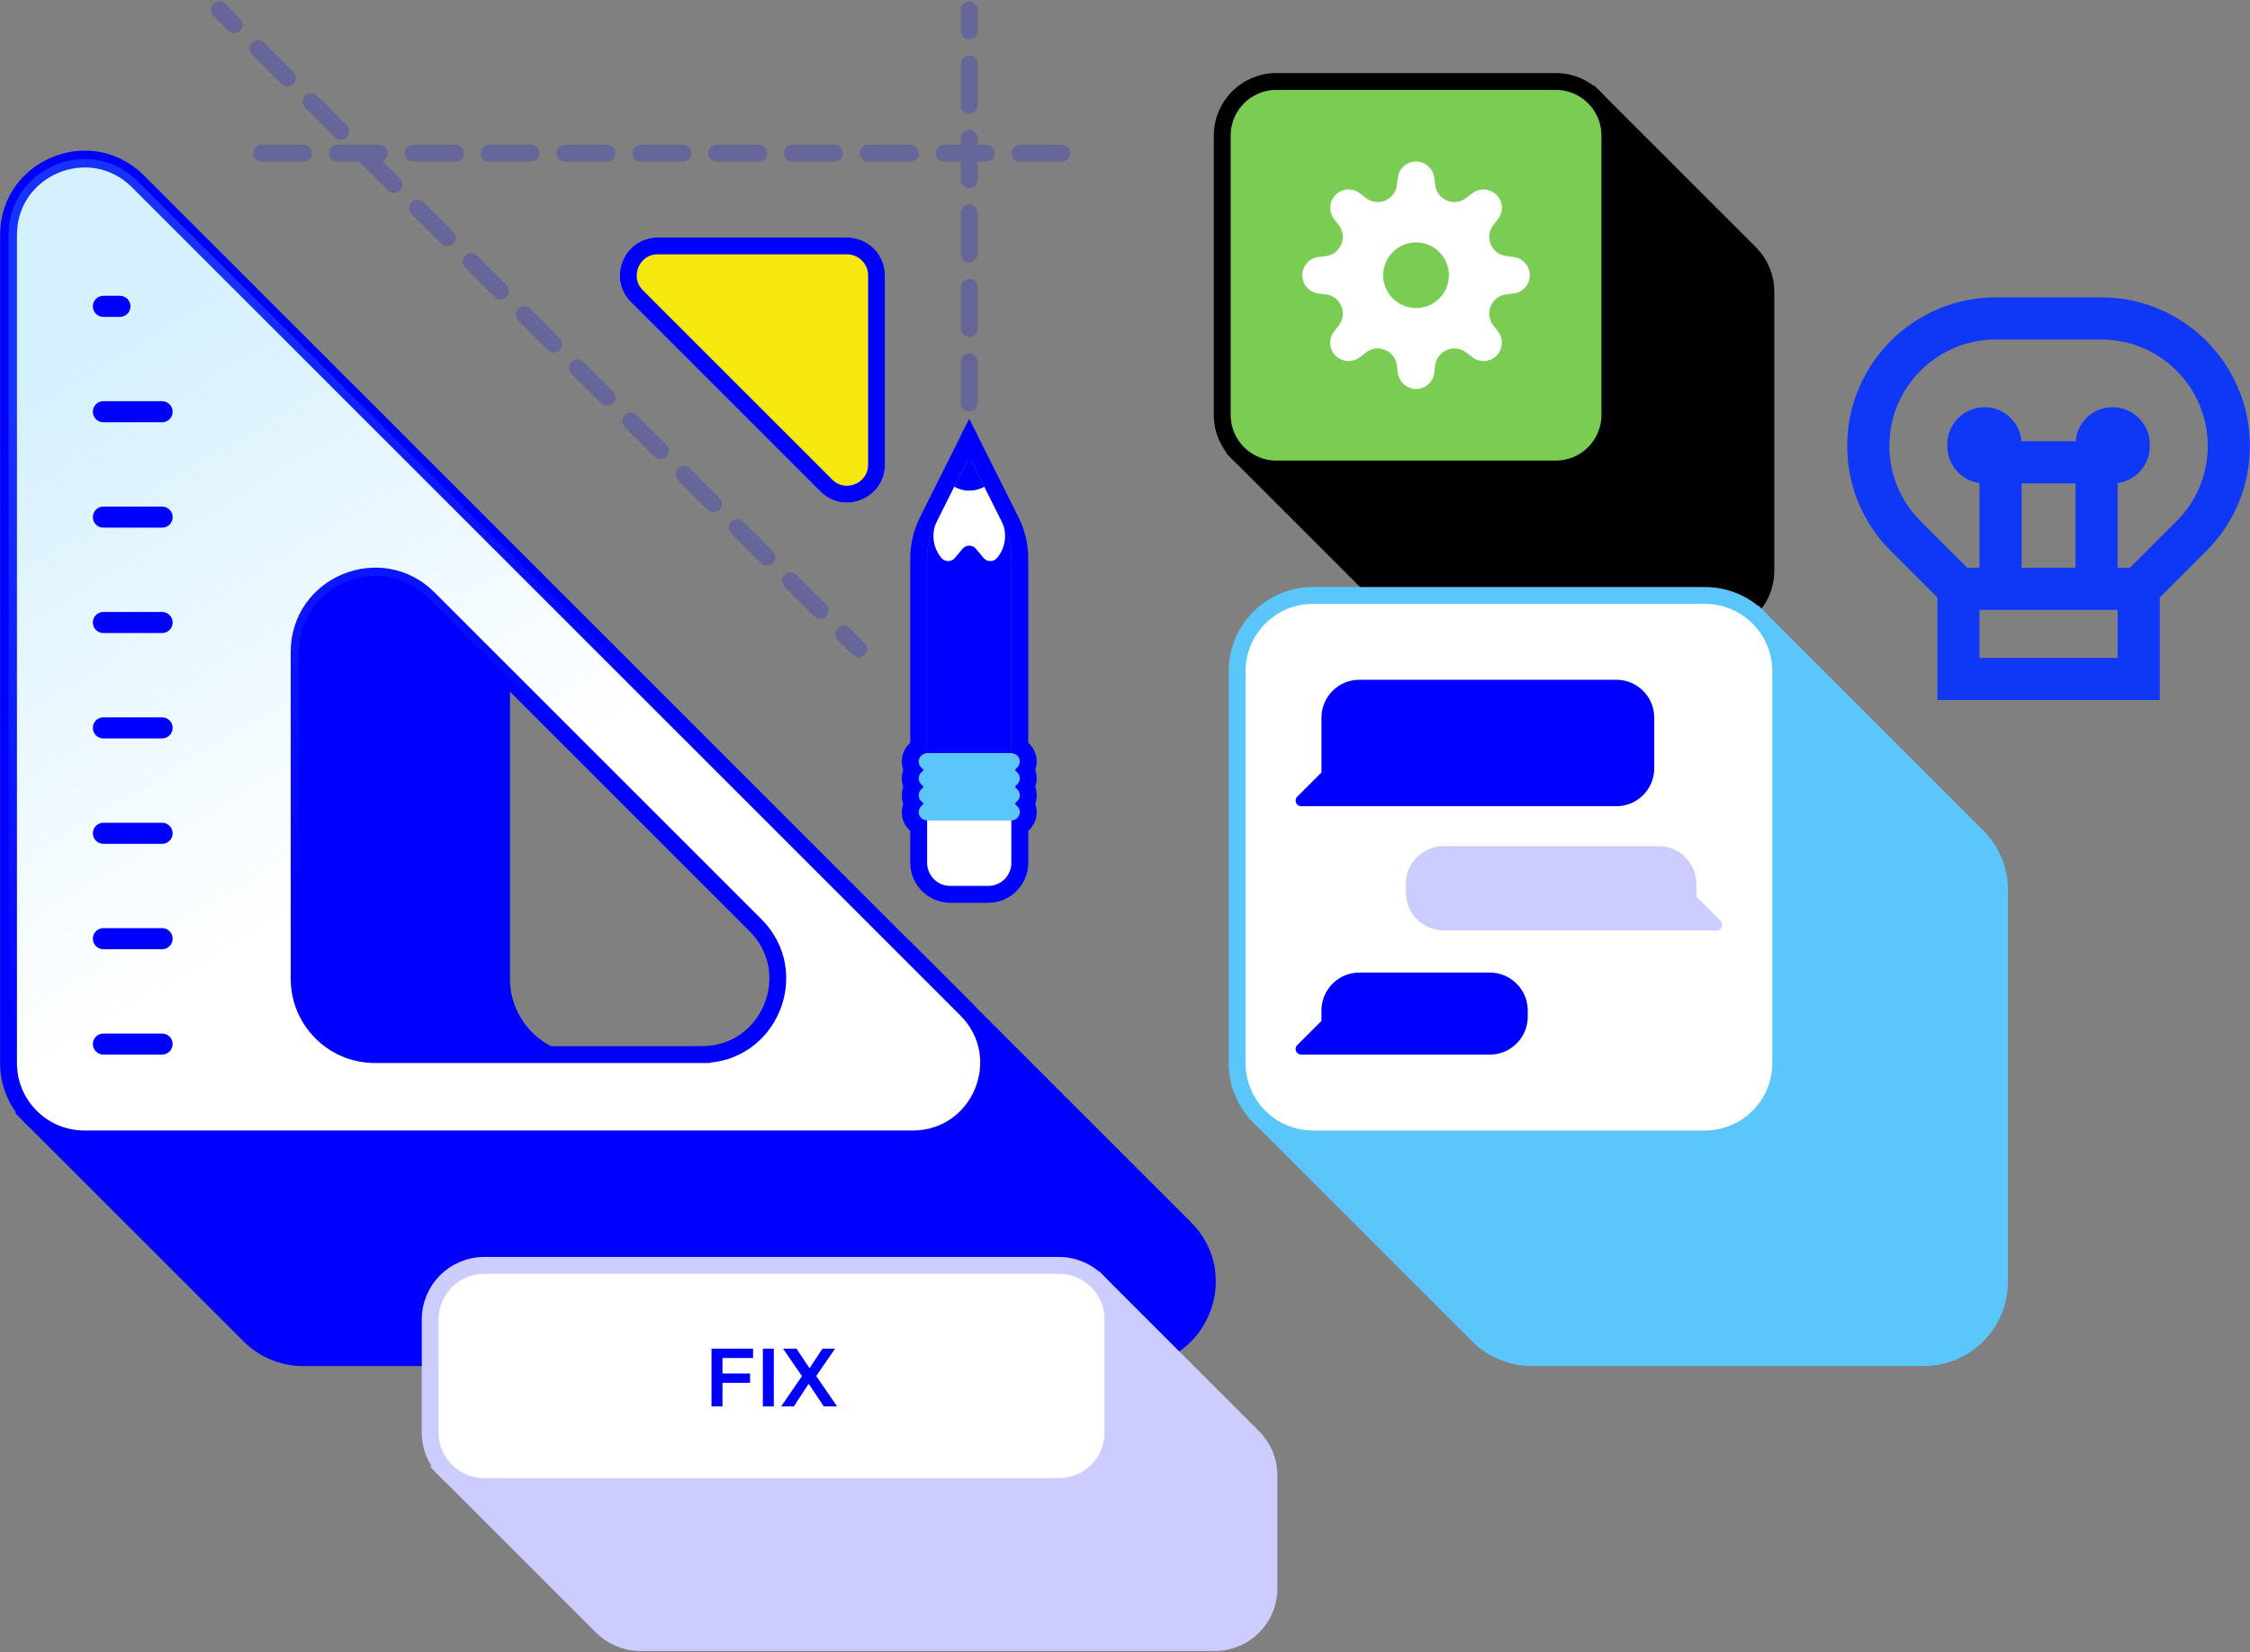 <svg width="712" height="523" viewBox="0 0 712 523" fill="none" xmlns="http://www.w3.org/2000/svg">
<rect x="0" y="0" width="712" height="523" fill="#808080" stroke="none"/>
<g clip-path="url(#clip0_3449_2462)">
<path d="M320.057 257.461H293.37V280.432H320.057V257.461Z" fill="white"/>
<path d="M320.057 176.822C320.057 173.097 319.189 169.422 317.524 166.089L306.714 144.47L295.905 166.089C294.238 169.422 293.372 173.095 293.372 176.822V250.276H320.058L320.057 176.822Z" fill="#0000FF"/>
<path d="M374.997 388.745L290.7 304.449V347H30.267L9.729 353.462L78.945 422.679C78.945 422.679 78.953 422.687 78.957 422.691L78.965 422.698C83.307 427.032 89.3 429.715 95.921 429.715H358.029C379.409 429.715 390.117 403.865 374.999 388.746L374.997 388.745Z" fill="#0000FF" stroke="#0000FF" stroke-width="5.333" stroke-miterlimit="10"/>
<path d="M305.774 319.523L43.667 57.414C28.549 42.297 2.698 53.002 2.698 74.384V336.492C2.698 349.746 13.443 360.491 26.697 360.491H288.805C310.185 360.491 320.891 334.64 305.774 319.523ZM222.088 333.804H118.66C105.406 333.804 94.661 323.06 94.661 309.806V206.376C94.661 184.996 120.511 174.289 135.629 189.406L239.058 292.835C254.175 307.953 243.469 333.803 222.088 333.803V333.804Z" fill="white" stroke="#0000FF" stroke-width="5.333" stroke-miterlimit="10"/>
<path opacity="0.5" d="M305.774 319.523L43.667 57.414C28.549 42.297 2.698 53.002 2.698 74.384V336.492C2.698 349.746 13.443 360.491 26.697 360.491H288.805C310.185 360.491 320.891 334.64 305.774 319.523ZM222.088 333.804H118.66C105.406 333.804 94.661 323.06 94.661 309.806V206.376C94.661 184.996 120.511 174.289 135.629 189.406L239.058 292.835C254.175 307.953 243.469 333.803 222.088 333.803V333.804Z" fill="url(#paint0_linear_3449_2462)"/>
<path d="M161.377 309.806V215.155L135.629 189.408C120.511 174.29 94.661 184.996 94.661 206.377V309.807C94.661 323.061 105.406 333.806 118.66 333.806H185.376C172.122 333.806 161.377 323.061 161.377 309.807V309.806Z" fill="#0000FF"/>
<path d="M51.296 327.133H32.721C30.878 327.133 29.385 328.626 29.385 330.469C29.385 332.311 30.878 333.804 32.721 333.804H51.296C53.138 333.804 54.631 332.311 54.631 330.469C54.631 328.626 53.138 327.133 51.296 327.133Z" fill="#0000FF"/>
<path d="M51.296 293.775H32.721C30.878 293.775 29.385 295.268 29.385 297.111C29.385 298.953 30.878 300.446 32.721 300.446H51.296C53.138 300.446 54.631 298.953 54.631 297.111C54.631 295.268 53.138 293.775 51.296 293.775Z" fill="#0000FF"/>
<path d="M51.296 260.417H32.721C30.878 260.417 29.385 261.91 29.385 263.753C29.385 265.595 30.878 267.088 32.721 267.088H51.296C53.138 267.088 54.631 265.595 54.631 263.753C54.631 261.91 53.138 260.417 51.296 260.417Z" fill="#0000FF"/>
<path d="M51.296 227.059H32.721C30.878 227.059 29.385 228.552 29.385 230.395C29.385 232.237 30.878 233.73 32.721 233.73H51.296C53.138 233.73 54.631 232.237 54.631 230.395C54.631 228.552 53.138 227.059 51.296 227.059Z" fill="#0000FF"/>
<path d="M51.296 193.701H32.721C30.878 193.701 29.385 195.194 29.385 197.037C29.385 198.879 30.878 200.372 32.721 200.372H51.296C53.138 200.372 54.631 198.879 54.631 197.037C54.631 195.194 53.138 193.701 51.296 193.701Z" fill="#0000FF"/>
<path d="M51.296 160.343H32.721C30.878 160.343 29.385 161.836 29.385 163.679C29.385 165.521 30.878 167.014 32.721 167.014H51.296C53.138 167.014 54.631 165.521 54.631 163.679C54.631 161.836 53.138 160.343 51.296 160.343Z" fill="#0000FF"/>
<path d="M51.296 126.985H32.721C30.878 126.985 29.385 128.478 29.385 130.321C29.385 132.163 30.878 133.656 32.721 133.656H51.296C53.138 133.656 54.631 132.163 54.631 130.321C54.631 128.478 53.138 126.985 51.296 126.985Z" fill="#0000FF"/>
<path d="M37.952 93.627H32.721C30.878 93.627 29.385 95.12 29.385 96.963C29.385 98.805 30.878 100.298 32.721 100.298H37.952C39.795 100.298 41.288 98.805 41.288 96.963C41.288 95.12 39.795 93.627 37.952 93.627Z" fill="#0000FF"/>
<g opacity="0.2">
<path d="M144.087 45.843H130.755C129.283 45.843 128.088 47.038 128.088 48.51C128.088 49.981 129.283 51.176 130.755 51.176H144.087C145.559 51.176 146.754 49.981 146.754 48.51C146.754 47.038 145.559 45.843 144.087 45.843Z" fill="#0000FF"/>
<path d="M96.09 45.843H82.758C81.286 45.843 80.091 47.038 80.091 48.51C80.091 49.981 81.286 51.176 82.758 51.176H96.09C97.562 51.176 98.757 49.981 98.757 48.51C98.757 47.038 97.562 45.843 96.09 45.843Z" fill="#0000FF"/>
<path d="M194.751 48.51C194.751 47.038 193.556 45.843 192.084 45.843H178.752C177.28 45.843 176.085 47.038 176.085 48.51C176.085 49.981 177.28 51.176 178.752 51.176H192.084C193.556 51.176 194.751 49.981 194.751 48.51Z" fill="#0000FF"/>
<path d="M154.753 51.176H168.086C169.558 51.176 170.752 49.981 170.752 48.51C170.752 47.038 169.558 45.843 168.086 45.843H154.753C153.281 45.843 152.087 47.038 152.087 48.51C152.087 49.981 153.281 51.176 154.753 51.176Z" fill="#0000FF"/>
<path d="M226.749 51.176H240.082C241.553 51.176 242.748 49.981 242.748 48.51C242.748 47.038 241.553 45.843 240.082 45.843H226.749C225.277 45.843 224.083 47.038 224.083 48.51C224.083 49.981 225.277 51.176 226.749 51.176Z" fill="#0000FF"/>
<path d="M202.75 51.176H216.083C217.555 51.176 218.75 49.981 218.75 48.51C218.75 47.038 217.555 45.843 216.083 45.843H202.75C201.279 45.843 200.084 47.038 200.084 48.51C200.084 49.981 201.279 51.176 202.75 51.176Z" fill="#0000FF"/>
<path d="M266.747 48.51C266.747 47.038 265.552 45.843 264.08 45.843H250.748C249.276 45.843 248.081 47.038 248.081 48.51C248.081 49.981 249.276 51.176 250.748 51.176H264.08C265.552 51.176 266.747 49.981 266.747 48.51Z" fill="#0000FF"/>
<path d="M336.076 45.843H322.743C321.271 45.843 320.077 47.038 320.077 48.51C320.077 49.981 321.271 51.176 322.743 51.176H336.076C337.548 51.176 338.742 49.981 338.742 48.51C338.742 47.038 337.548 45.843 336.076 45.843Z" fill="#0000FF"/>
<path d="M288.079 45.843H274.746C273.274 45.843 272.08 47.038 272.08 48.51C272.08 49.981 273.274 51.176 274.746 51.176H288.079C289.551 51.176 290.745 49.981 290.745 48.51C290.745 47.038 289.551 45.843 288.079 45.843Z" fill="#0000FF"/>
<path d="M312.077 45.843H309.38V43.804C309.38 42.333 308.186 41.138 306.714 41.138C305.242 41.138 304.047 42.333 304.047 43.804V45.843H298.745C297.273 45.843 296.078 47.038 296.078 48.51C296.078 49.981 297.273 51.176 298.745 51.176H304.047V56.893C304.047 58.365 305.242 59.559 306.714 59.559C308.186 59.559 309.38 58.365 309.38 56.893V51.176H312.077C313.549 51.176 314.744 49.981 314.744 48.51C314.744 47.038 313.549 45.843 312.077 45.843Z" fill="#0000FF"/>
<path d="M268.896 198.815C267.855 197.774 266.167 197.774 265.125 198.815C264.084 199.856 264.084 201.546 265.125 202.586L269.84 207.299C270.361 207.82 271.042 208.08 271.725 208.08C272.408 208.08 273.089 207.82 273.61 207.299C274.652 206.257 274.652 204.568 273.61 203.528L268.896 198.815Z" fill="#0000FF"/>
<path d="M134.065 63.983C133.024 62.942 131.336 62.942 130.295 63.983C129.254 65.025 129.254 66.714 130.295 67.754L139.658 77.116C140.18 77.637 140.861 77.897 141.544 77.897C142.226 77.897 142.907 77.637 143.429 77.116C144.47 76.075 144.47 74.385 143.429 73.345L134.065 63.983Z" fill="#0000FF"/>
<path d="M90.983 27.337C91.665 27.337 92.346 27.077 92.868 26.556C93.909 25.515 93.909 23.827 92.868 22.786L83.506 13.424C82.464 12.382 80.776 12.382 79.735 13.424C78.694 14.465 78.694 16.153 79.735 17.194L89.097 26.556C89.619 27.077 90.3 27.337 90.983 27.337Z" fill="#0000FF"/>
<path d="M252.045 181.96C251.004 180.919 249.316 180.919 248.274 181.96C247.233 183.001 247.233 184.689 248.274 185.731L257.636 195.093C258.158 195.614 258.839 195.874 259.522 195.874C260.204 195.874 260.886 195.614 261.407 195.093C262.448 194.051 262.448 192.364 261.407 191.322L252.045 181.96Z" fill="#0000FF"/>
<path d="M121.067 50.985C122.054 50.595 122.755 49.636 122.755 48.51C122.755 47.038 121.561 45.843 120.089 45.843H106.756C105.284 45.843 104.09 47.038 104.09 48.51C104.09 49.981 105.284 51.176 106.756 51.176H113.717L122.805 60.263C123.326 60.785 124.007 61.045 124.69 61.045C125.372 61.045 126.054 60.785 126.575 60.263C127.616 59.222 127.616 57.534 126.575 56.493L121.067 50.985Z" fill="#0000FF"/>
<path d="M105.951 43.408C106.472 43.93 107.154 44.19 107.836 44.19C108.519 44.19 109.2 43.93 109.721 43.408C110.763 42.367 110.763 40.678 109.721 39.638L100.358 30.276C99.317 29.235 97.629 29.235 96.588 30.276C95.546 31.317 95.546 33.006 96.588 34.046L105.951 43.408Z" fill="#0000FF"/>
<path d="M150.92 80.838C149.879 79.797 148.191 79.797 147.15 80.838C146.109 81.879 146.109 83.567 147.15 84.609L156.512 93.971C157.033 94.492 157.715 94.752 158.397 94.752C159.08 94.752 159.761 94.492 160.282 93.971C161.324 92.93 161.324 91.242 160.282 90.2L150.92 80.838Z" fill="#0000FF"/>
<path d="M235.19 165.106C234.149 164.065 232.461 164.065 231.419 165.106C230.378 166.148 230.378 167.836 231.419 168.877L240.781 178.239C241.303 178.76 241.984 179.02 242.667 179.02C243.349 179.02 244.031 178.76 244.552 178.239C245.593 177.198 245.593 175.51 244.552 174.469L235.19 165.106Z" fill="#0000FF"/>
<path d="M218.335 148.253C217.294 147.212 215.606 147.212 214.564 148.253C213.523 149.294 213.523 150.983 214.564 152.023L223.928 161.385C224.449 161.907 225.13 162.167 225.813 162.167C226.496 162.167 227.177 161.907 227.698 161.385C228.74 160.344 228.74 158.655 227.698 157.615L218.335 148.253Z" fill="#0000FF"/>
<path d="M167.774 97.691C166.733 96.649 165.045 96.649 164.003 97.691C162.962 98.732 162.962 100.42 164.003 101.461L173.366 110.823C173.887 111.344 174.568 111.604 175.251 111.604C175.933 111.604 176.615 111.344 177.136 110.823C178.177 109.782 178.177 108.094 177.136 107.053L167.774 97.691Z" fill="#0000FF"/>
<path d="M201.483 131.399C200.441 130.358 198.753 130.358 197.712 131.399C196.671 132.44 196.671 134.128 197.712 135.17L207.074 144.532C207.596 145.053 208.277 145.313 208.959 145.313C209.642 145.313 210.323 145.053 210.845 144.532C211.886 143.49 211.886 141.803 210.845 140.761L201.483 131.399Z" fill="#0000FF"/>
<path d="M184.628 114.546C183.586 113.504 181.898 113.504 180.857 114.546C179.816 115.587 179.816 117.276 180.857 118.316L190.221 127.678C190.742 128.199 191.423 128.459 192.106 128.459C192.788 128.459 193.47 128.199 193.991 127.678C195.032 126.637 195.032 124.948 193.991 123.908L184.628 114.546Z" fill="#0000FF"/>
<path d="M71.3 1.218C70.258 0.176 68.57 0.176 67.529 1.218C66.488 2.259 66.488 3.948 67.529 4.988L72.244 9.701C72.765 10.222 73.446 10.482 74.129 10.482C74.811 10.482 75.493 10.222 76.014 9.701C77.055 8.66 77.055 6.971 76.014 5.931L71.3 1.218Z" fill="#0000FF"/>
<path d="M306.712 12.436C308.184 12.436 309.379 11.241 309.379 9.769V3.103C309.379 1.631 308.184 0.436 306.712 0.436C305.24 0.436 304.046 1.631 304.046 3.103V9.769C304.046 11.241 305.24 12.436 306.712 12.436Z" fill="#0000FF"/>
<path d="M306.712 35.998C308.184 35.998 309.379 34.804 309.379 33.332V20.242C309.379 18.77 308.184 17.575 306.712 17.575C305.24 17.575 304.046 18.77 304.046 20.242V33.332C304.046 34.804 305.24 35.998 306.712 35.998Z" fill="#0000FF"/>
<path d="M306.712 111.822C305.24 111.822 304.046 113.016 304.046 114.488V127.578C304.046 129.05 305.24 130.245 306.712 130.245C308.184 130.245 309.379 129.05 309.379 127.578V114.488C309.379 113.016 308.184 111.822 306.712 111.822Z" fill="#0000FF"/>
<path d="M306.712 64.698C305.24 64.698 304.046 65.892 304.046 67.364V80.454C304.046 81.926 305.24 83.121 306.712 83.121C308.184 83.121 309.379 81.926 309.379 80.454V67.364C309.379 65.892 308.184 64.698 306.712 64.698Z" fill="#0000FF"/>
<path d="M306.712 88.26C305.24 88.26 304.046 89.455 304.046 90.927V104.017C304.046 105.489 305.24 106.683 306.712 106.683C308.184 106.683 309.379 105.489 309.379 104.017V90.927C309.379 89.455 308.184 88.26 306.712 88.26Z" fill="#0000FF"/>
<path d="M306.712 135.384C305.24 135.384 304.046 136.579 304.046 138.051V144.717C304.046 146.189 305.24 147.384 306.712 147.384C308.184 147.384 309.379 146.189 309.379 144.717V138.051C309.379 136.579 308.184 135.384 306.712 135.384Z" fill="#0000FF"/>
</g>
<path d="M199.68 95.659L259.564 155.543C267.124 163.103 280.049 157.748 280.049 147.058V87.174C280.049 80.546 274.677 75.174 268.049 75.174H208.165C197.475 75.174 192.121 88.099 199.68 95.659Z" fill="#F6E70E"/>
<path d="M268.048 80.507C271.724 80.507 274.714 83.498 274.714 87.174V147.058C274.714 151.246 271.281 153.748 267.961 153.748C266.752 153.748 264.968 153.406 263.334 151.773L203.449 91.888C200.527 88.966 201.604 85.589 202.004 84.623C202.404 83.658 204.029 80.507 208.162 80.507H268.047M268.048 75.174H208.164C197.474 75.174 192.119 88.099 199.679 95.659L259.563 155.543C262.007 157.987 265.013 159.081 267.961 159.081C274.13 159.081 280.047 154.291 280.047 147.058V87.174C280.047 80.546 274.676 75.174 268.048 75.174Z" fill="#0000FF"/>
<path d="M322.725 246.376C322.725 245.462 322.265 244.654 321.563 244.174C321.223 243.942 321.226 243.474 321.566 243.24C322.379 242.682 322.867 241.685 322.689 240.591C322.475 239.279 321.243 238.37 319.914 238.37H293.514C292.185 238.37 290.952 239.278 290.739 240.591C290.561 241.686 291.049 242.682 291.861 243.24C292.2 243.474 292.202 243.942 291.864 244.174C291.163 244.655 290.701 245.462 290.701 246.376C290.701 247.291 291.163 248.099 291.864 248.579C292.202 248.811 292.202 249.277 291.864 249.509C291.161 249.991 290.701 250.797 290.701 251.712C290.701 252.627 291.161 253.433 291.862 253.914C292.202 254.148 292.2 254.614 291.86 254.848C291.047 255.406 290.559 256.402 290.737 257.497C290.951 258.809 292.184 259.718 293.513 259.718H319.913C321.242 259.718 322.474 258.81 322.687 257.497C322.866 256.402 322.378 255.406 321.565 254.848C321.226 254.614 321.223 254.146 321.562 253.914C322.263 253.433 322.723 252.627 322.723 251.712C322.723 250.797 322.263 249.989 321.561 249.509C321.222 249.277 321.222 248.811 321.561 248.579C322.262 248.097 322.725 247.291 322.725 246.376Z" fill="#5BC6FA"/>
<path d="M297.873 176.559L297.909 176.602C299.019 177.934 301.065 177.934 302.175 176.602L304.58 173.715C305.691 172.383 307.736 172.383 308.847 173.715L311.252 176.602C312.363 177.934 314.408 177.934 315.518 176.602L315.554 176.559C318.289 173.277 318.822 168.688 316.912 164.865L307.572 146.186C307.219 145.478 306.208 145.478 305.855 146.186L296.516 164.865C294.605 168.686 295.137 173.277 297.873 176.559Z" fill="white"/>
<path d="M306.714 144.47L301.921 154.056C304.9 155.715 308.527 155.715 311.507 154.056L306.714 144.47Z" fill="#0000FF"/>
<path d="M306.712 144.47L307.571 146.188L307.588 146.222L311.505 154.058L312.117 155.28L317.522 166.09C319.189 169.424 320.055 173.097 320.055 176.823V238.383C321.329 238.446 322.482 239.327 322.687 240.591C322.866 241.686 322.378 242.682 321.565 243.24C321.226 243.474 321.223 243.942 321.563 244.174C322.265 244.655 322.725 245.462 322.725 246.376C322.725 247.291 322.265 248.099 321.562 248.579C321.223 248.811 321.223 249.277 321.562 249.509C322.263 249.991 322.725 250.797 322.725 251.713C322.725 252.629 322.265 253.435 321.563 253.916C321.225 254.149 321.227 254.616 321.566 254.849C322.378 255.408 322.866 256.405 322.689 257.498C322.483 258.762 321.33 259.643 320.057 259.706V273.061C320.057 277.13 316.757 280.43 312.688 280.43H300.738C296.669 280.43 293.37 277.13 293.37 273.061V259.706C292.097 259.643 290.944 258.762 290.737 257.497C290.56 256.404 291.048 255.406 291.86 254.848C292.198 254.614 292.201 254.146 291.862 253.914C291.161 253.433 290.7 252.627 290.7 251.712C290.7 250.797 291.161 249.989 291.862 249.508C292.201 249.276 292.201 248.809 291.862 248.577C291.161 248.096 290.7 247.29 290.7 246.375C290.7 245.46 291.161 244.652 291.862 244.172C292.202 243.939 292.198 243.472 291.86 243.239C291.048 242.68 290.559 241.683 290.737 240.59C290.943 239.326 292.097 238.443 293.37 238.381V176.82C293.37 173.095 294.237 169.421 295.904 166.088L296.514 164.865L301.307 155.279L306.712 144.47ZM306.712 132.546L301.943 142.085L296.538 152.894L292.589 160.793L291.745 162.483L291.718 162.536L291.182 163.607L291.133 163.705C289.108 167.756 288.037 172.291 288.037 176.822V235.124C286.705 236.306 285.769 237.914 285.473 239.734C285.253 241.085 285.391 242.446 285.831 243.694C285.528 244.543 285.368 245.45 285.368 246.376C285.368 247.299 285.527 248.199 285.825 249.045C285.525 249.891 285.368 250.792 285.368 251.713C285.368 252.64 285.528 253.545 285.831 254.396C285.391 255.644 285.255 257.004 285.473 258.354C285.769 260.175 286.704 261.783 288.037 262.966V273.064C288.037 280.068 293.734 285.766 300.738 285.766H312.688C319.691 285.766 325.39 280.068 325.39 273.064V262.966C326.722 261.783 327.656 260.177 327.952 258.356C328.172 257.005 328.035 255.644 327.595 254.396C327.898 253.546 328.058 252.64 328.058 251.713C328.058 250.791 327.899 249.891 327.6 249.044C327.899 248.199 328.058 247.298 328.058 246.376C328.058 245.45 327.898 244.544 327.595 243.695C328.036 242.446 328.172 241.085 327.951 239.733C327.655 237.913 326.72 236.306 325.388 235.124V176.822C325.388 172.293 324.318 167.757 322.291 163.705L316.886 152.895L316.273 151.67L312.357 143.837L312.344 143.81L312.312 143.749L311.48 142.085L306.71 132.547L306.712 132.546Z" fill="#0000FF"/>
<path d="M553.788 80.165L553.785 80.162C553.784 80.159 553.781 80.158 553.779 80.156L504.422 30.799L391.785 143.437L441.14 192.793L441.148 192.801L441.154 192.806C444.249 195.897 448.524 197.81 453.245 197.81H541.682C551.134 197.81 558.795 190.148 558.795 180.697V92.26C558.795 87.538 556.881 83.261 553.788 80.165Z" fill="black" stroke="black" stroke-width="5.333" stroke-miterlimit="10"/>
<path d="M492.322 25.787H403.885C394.434 25.787 386.773 33.448 386.773 42.899V131.336C386.773 140.787 394.434 148.449 403.885 148.449H492.322C501.773 148.449 509.435 140.787 509.435 131.336V42.899C509.435 33.448 501.773 25.787 492.322 25.787Z" fill="#7ACC53"/>
<path d="M492.322 25.787H403.885C394.434 25.787 386.773 33.448 386.773 42.899V131.336C386.773 140.787 394.434 148.449 403.885 148.449H492.322C501.773 148.449 509.435 140.787 509.435 131.336V42.899C509.435 33.448 501.773 25.787 492.322 25.787Z" stroke="black" stroke-width="5.333" stroke-miterlimit="10"/>
<path d="M478.994 81.344L476.634 81.052C474.422 80.778 472.593 79.386 471.741 77.328C470.888 75.269 471.197 72.992 472.568 71.235L474.03 69.358C475.833 67.046 475.63 63.738 473.556 61.663C471.481 59.589 468.175 59.386 465.861 61.19L463.987 62.653C462.23 64.025 459.952 64.334 457.893 63.479C455.834 62.626 454.442 60.798 454.17 58.586L453.878 56.226C453.518 53.316 451.034 51.12 448.101 51.12C445.168 51.12 442.687 53.315 442.326 56.226L442.035 58.587C441.762 60.798 440.37 62.627 438.311 63.481C436.251 64.331 433.974 64.025 432.217 62.654L430.341 61.191C428.028 59.388 424.721 59.59 422.647 61.665C420.572 63.739 420.37 67.047 422.172 69.359L423.635 71.235C425.005 72.991 425.315 75.268 424.461 77.328C423.609 79.386 421.78 80.779 419.568 81.052L417.208 81.344C414.298 81.702 412.102 84.186 412.102 87.119C412.102 90.052 414.297 92.536 417.208 92.895L419.568 93.187C421.78 93.46 423.609 94.852 424.461 96.91C425.315 98.969 425.005 101.246 423.635 103.004L422.172 104.881C420.37 107.193 420.572 110.5 422.647 112.575C424.721 114.647 428.029 114.849 430.341 113.047L432.216 111.584C433.973 110.214 436.251 109.907 438.31 110.758C440.368 111.611 441.76 113.44 442.034 115.651L442.324 118.012C442.684 120.922 445.168 123.118 448.101 123.118C451.034 123.118 453.516 120.924 453.877 118.012L454.169 115.651C454.442 113.44 455.834 111.611 457.891 110.758C459.95 109.904 462.227 110.212 463.986 111.584L465.861 113.047C468.173 114.849 471.482 114.649 473.556 112.574C475.63 110.499 475.833 107.191 474.03 104.879L472.568 103.004C471.197 101.248 470.888 98.969 471.741 96.91C472.593 94.852 474.422 93.459 476.634 93.187L478.994 92.895C481.905 92.536 484.1 90.052 484.1 87.119C484.1 84.186 481.905 81.702 478.994 81.344ZM448.103 97.513C442.371 97.513 437.707 92.851 437.707 87.119C437.707 81.388 442.371 76.725 448.103 76.725C453.834 76.725 458.497 81.388 458.497 87.119C458.497 92.851 453.834 97.513 448.103 97.513Z" fill="white"/>
<path d="M625.706 264.727L625.702 264.723C625.7 264.72 625.697 264.718 625.694 264.715L556.476 195.497L398.512 353.46L467.729 422.678L467.741 422.69L467.748 422.696C472.09 427.031 478.083 429.713 484.704 429.713H608.73C621.984 429.713 632.729 418.969 632.729 405.715V281.689C632.729 275.065 630.046 269.07 625.708 264.727H625.706Z" fill="#5BC6FA" stroke="#5BC6FA" stroke-width="5.333" stroke-miterlimit="10"/>
<path d="M539.506 188.468H415.482C402.228 188.468 391.483 199.212 391.483 212.466V336.491C391.483 349.745 402.228 360.489 415.482 360.489H539.506C552.76 360.489 563.505 349.745 563.505 336.491V212.466C563.505 199.212 552.76 188.468 539.506 188.468Z" fill="white" stroke="#5BC6FA" stroke-width="5.333" stroke-miterlimit="10"/>
<path d="M471.446 307.837H430.169C423.543 307.837 418.17 313.208 418.17 319.836V323.129L410.51 330.789C409.398 331.9 410.186 333.804 411.759 333.804H471.446C478.073 333.804 483.446 328.433 483.446 321.805V319.837C483.446 313.21 478.073 307.838 471.446 307.838V307.837Z" fill="#0000FF"/>
<path d="M511.476 215.154H430.169C423.543 215.154 418.17 220.526 418.17 227.153V244.51L410.51 252.169C409.398 253.281 410.186 255.185 411.759 255.185H511.476C518.104 255.185 523.475 249.813 523.475 243.186V227.155C523.475 220.527 518.104 215.154 511.476 215.154Z" fill="#0000FF"/>
<path opacity="0.2" d="M544.478 291.478L536.818 283.818V279.806C536.818 273.179 531.447 267.807 524.819 267.807H456.855C450.228 267.807 444.856 273.179 444.856 279.806V282.494C444.856 289.122 450.228 294.493 456.855 294.493H543.229C544.803 294.493 545.591 292.591 544.478 291.478Z" fill="#0000FF"/>
<path d="M401.555 466.992C401.555 462.27 399.641 457.994 396.548 454.898L396.546 454.896C396.544 454.893 396.542 454.892 396.539 454.889L347.182 405.532L141.142 465.526L190.498 514.881C190.498 514.881 190.503 514.887 190.506 514.889L190.511 514.895C193.607 517.985 197.881 519.899 202.603 519.899H384.442C393.894 519.899 401.555 512.236 401.555 502.786V466.992Z" fill="#CCCCFF" stroke="#CCCCFF" stroke-width="5.333" stroke-miterlimit="10"/>
<path d="M335.083 400.52H153.243C143.792 400.52 136.13 408.182 136.13 417.633V453.425C136.13 462.876 143.792 470.537 153.243 470.537H335.083C344.533 470.537 352.195 462.876 352.195 453.425V417.633C352.195 408.182 344.533 400.52 335.083 400.52Z" fill="white" stroke="#CCCCFF" stroke-width="5.333" stroke-miterlimit="10"/>
<path d="M225.162 445.167V426.875H238.308V429.835H228.629V434.741H237.348V437.702H228.629V445.168H225.161L225.162 445.167Z" fill="#0000FF"/>
<path d="M241.401 445.167V426.875H244.869V445.167H241.401Z" fill="#0000FF"/>
<path d="M247.188 445.167L253.774 435.568L247.801 426.875H252.042L256.095 432.981H256.229L260.282 426.875H264.253L258.282 435.541L264.895 445.167H260.682L255.989 438.101H255.829L251.189 445.167H247.188Z" fill="#0000FF"/>
<path d="M639.74 152.999H627.976C621.488 152.999 616.21 147.721 616.21 141.233V140.651C616.21 134.163 621.488 128.885 627.976 128.885C634.463 128.885 639.74 134.163 639.74 140.651V152.999Z" fill="#0E37F6"/>
<path d="M683.444 221.552H613.065V189.124L598.309 174.367C589.431 165.492 584.541 153.686 584.541 141.129C584.541 115.211 605.626 94.124 631.546 94.124H664.964C690.883 94.124 711.969 115.209 711.969 141.129C711.969 153.686 707.079 165.49 698.201 174.369L683.446 189.124L683.444 221.552ZM626.397 208.22H670.112V183.6L688.773 164.94C695.134 158.579 698.635 150.125 698.635 141.129C698.635 122.562 683.53 107.457 664.963 107.457H631.545C612.978 107.457 597.872 122.562 597.872 141.129C597.872 150.125 601.375 158.58 607.734 164.938L626.396 183.6V208.22H626.397Z" fill="#0E37F6"/>
<path d="M676.778 179.695H619.731V193.027H676.778V179.695Z" fill="#0E37F6"/>
<path d="M670.101 186.361H656.769V152.999H639.74V186.361H626.408V139.667H670.101V186.361Z" fill="#0E37F6"/>
<path d="M668.533 152.999H656.769V140.651C656.769 134.163 662.047 128.885 668.533 128.885C675.02 128.885 680.299 134.163 680.299 140.651V141.233C680.299 147.721 675.021 152.999 668.533 152.999Z" fill="#0E37F6"/>
</g>
<defs>
<linearGradient id="paint0_linear_3449_2462" x1="120.769" y1="274.819" x2="25.201" y2="115.539" gradientUnits="userSpaceOnUse">
<stop offset="0.001" stop-color="#5BC6FA" stop-opacity="0"/>
<stop offset="1" stop-color="#5BC6FA" stop-opacity="0.5"/>
</linearGradient>
<clipPath id="clip0_3449_2462">
<rect width="711.936" height="522.144" fill="white" transform="translate(0.032 0.428)"/>
</clipPath>
</defs>
</svg>
